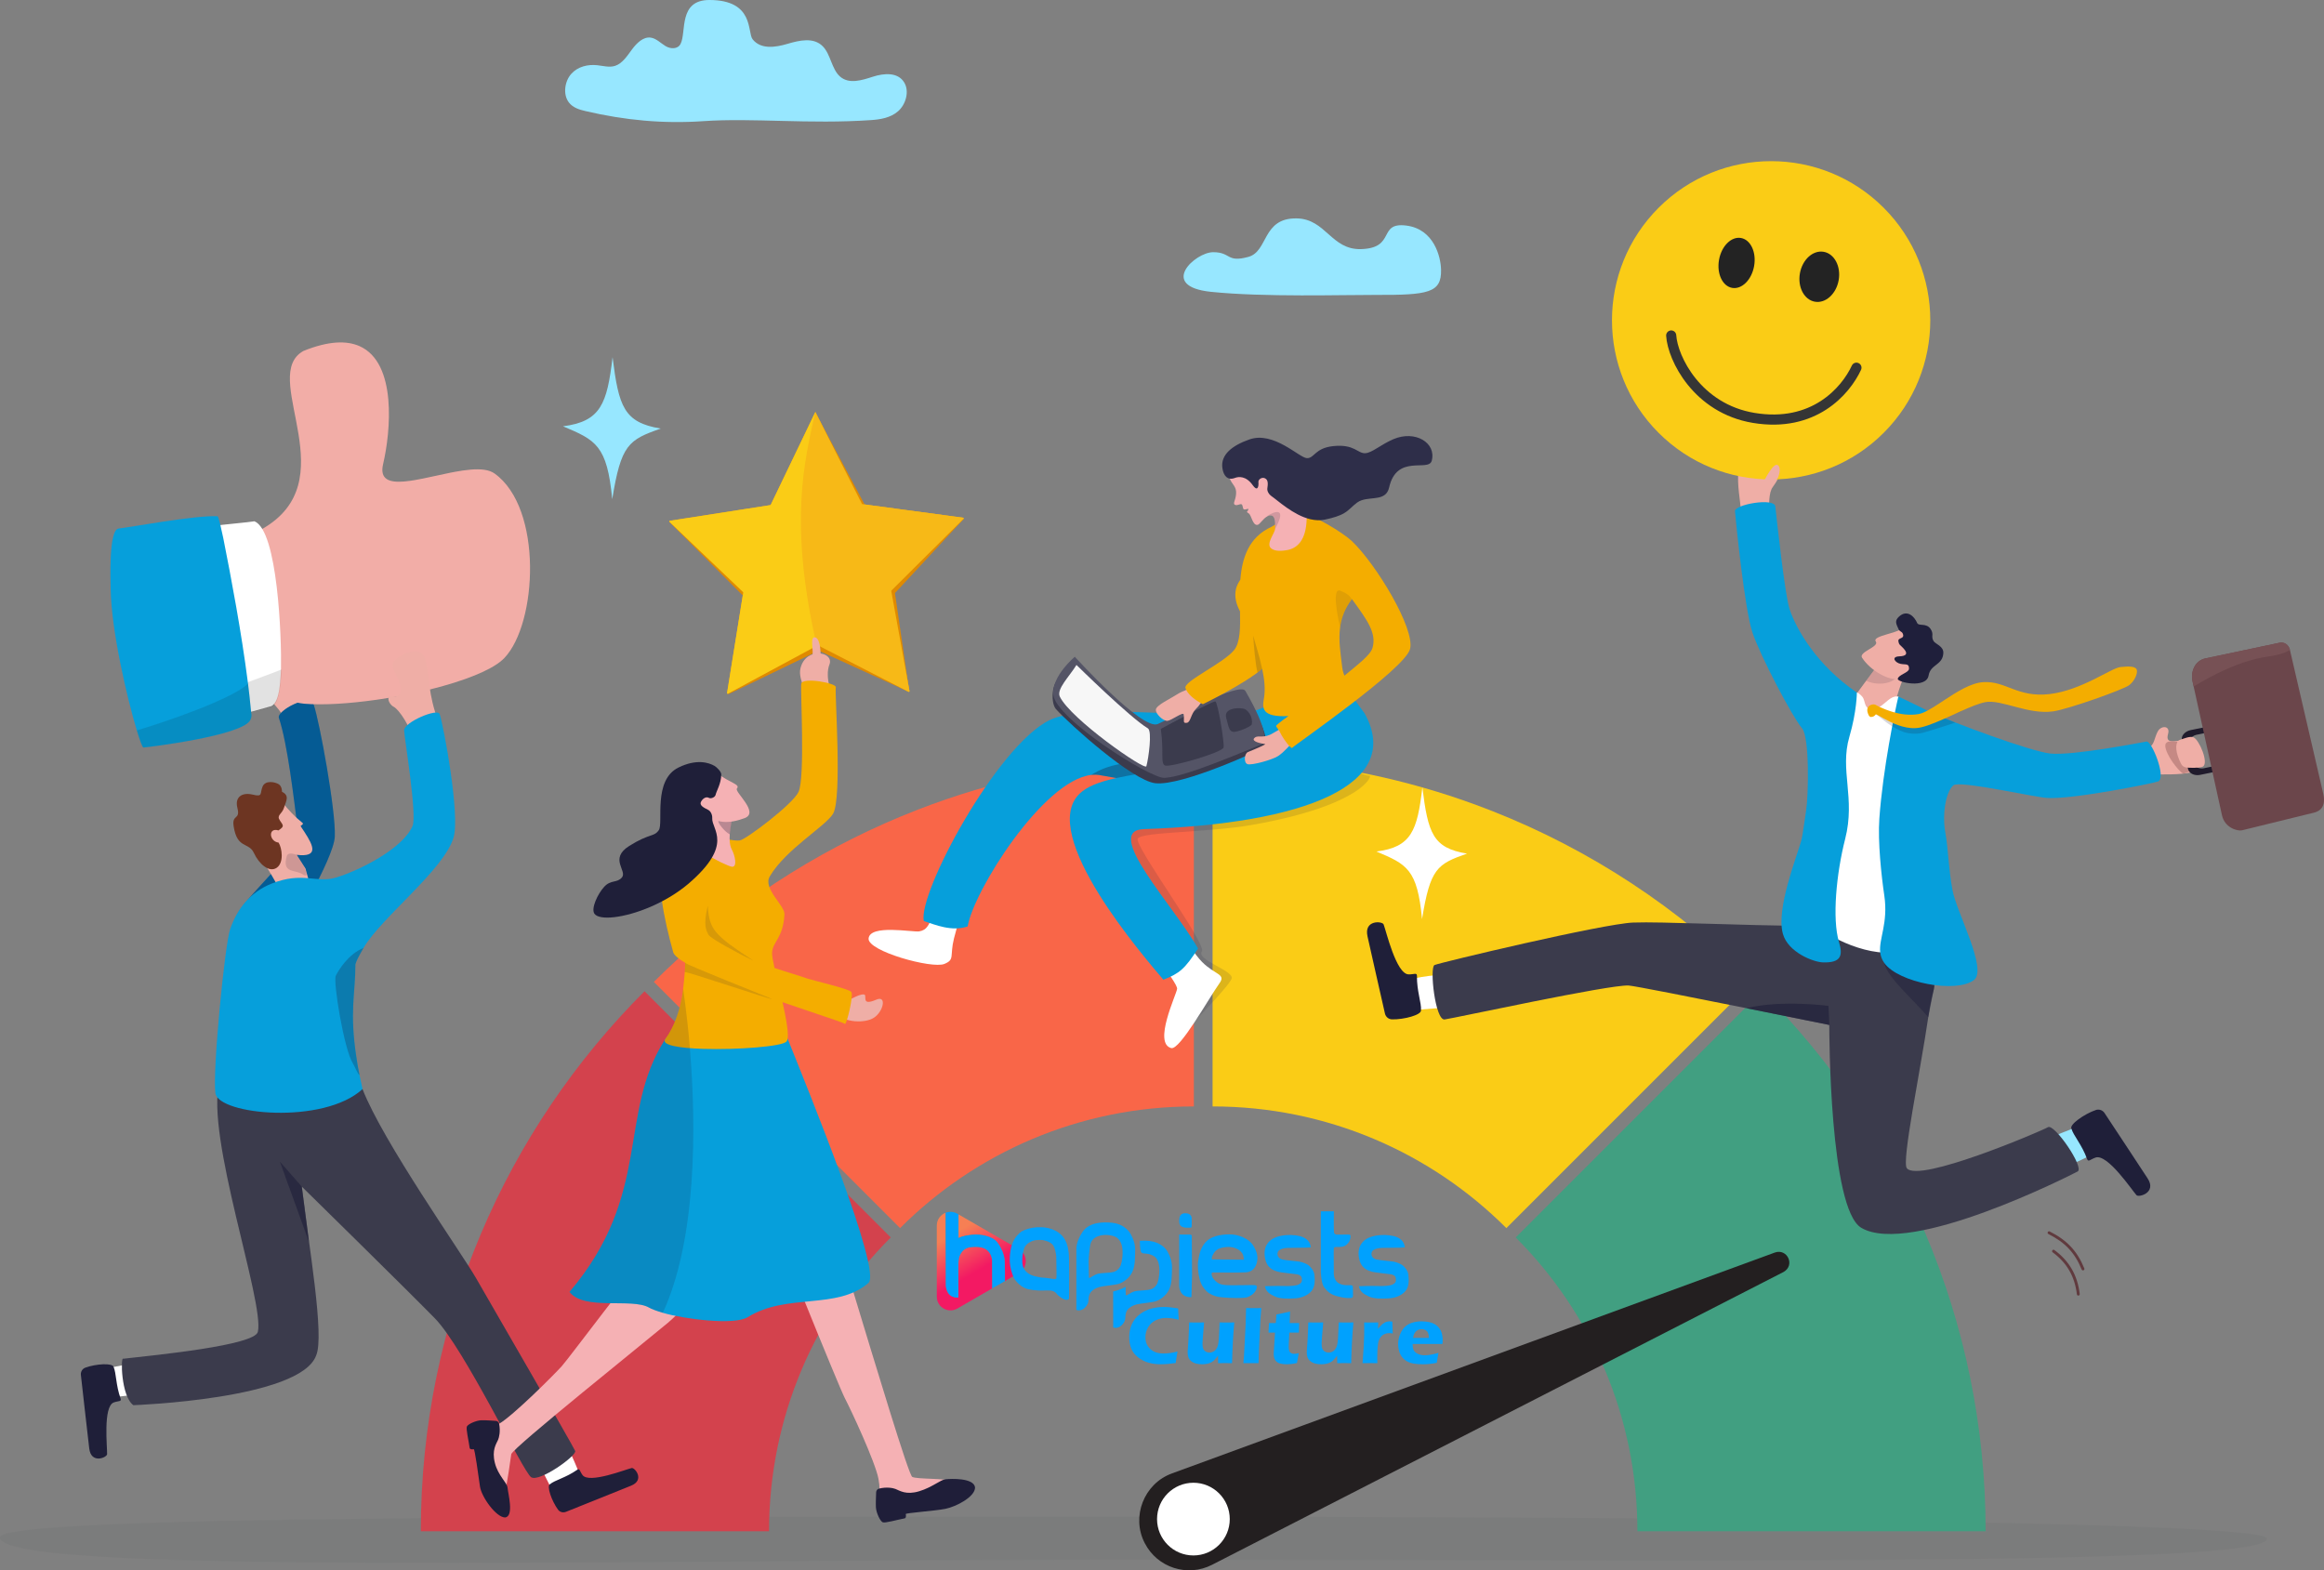 <?xml version="1.0" encoding="UTF-8"?>
<svg id="Layer_1" xmlns="http://www.w3.org/2000/svg" width="2100.126" height="1419.126" version="1.1" xmlns:xlink="http://www.w3.org/1999/xlink" viewBox="0 0 2100.126 1419.126">
  <rect x="0" y="0" width="2100.126" height="1419.126" fill="#808080" stroke="none"/>
  <!-- Generator: Adobe Illustrator 29.5.1, SVG Export Plug-In . SVG Version: 2.1.0 Build 141)  -->
  <defs>
    <linearGradient id="linear-gradient" x1="881.579" y1="1173.05" x2="841.381" y2="1103.427" gradientUnits="userSpaceOnUse">
      <stop offset=".25" stop-color="#f31963"/>
      <stop offset=".75" stop-color="#f67f54"/>
    </linearGradient>
    <linearGradient id="linear-gradient1" x1="912.47" y1="1155.215" x2="872.27" y2="1085.587" xlink:href="#linear-gradient"/>
  </defs>
  <path d="M1017.683,1409.522c495.9,0,1030.9,6.362,1030.9-18.913,0-16.807-601.358-19.913-1017.683-19.913-482.408,0-1030.9-1.553-1030.9,18.655,0,34.299,551.796,20.171,1017.683,20.171Z" fill="#6d6e71" opacity=".21"/>
  <path d="M1592.217,895.819l-222.51,222.51c67.95,67.95,109.974,161.817,109.974,265.492h314.678c0-190.577-77.243-363.113-202.142-488.002Z" fill="#419f81"/>
  <path d="M1348.511,732.978c-8.936-3.52-17.957-6.862-27.071-10.006-61.314-21.204-126.532-34.008-194.304-37.049-5.623-.244-11.264-.432-16.924-.544-4.806-.103-9.621-.15-14.446-.15v314.678c103.685,0,197.551,42.024,265.492,109.974l222.511-222.51c-66.42-66.429-146.328-119.379-235.257-154.392Z" fill="#facc16"/>
  <path d="M1059.083,685.51h-.009c-42.324,1.192-83.682,6.186-123.763,14.671-36.542,7.725-72.024,18.351-106.182,31.624-9.94,3.858-19.768,7.941-29.474,12.24-78.341,34.693-149.013,83.551-208.787,143.325l222.501,222.501c67.95-67.941,161.817-109.965,265.502-109.965v-314.678c-6.618,0-13.216.094-19.787.282Z" fill="#f96648"/>
  <path d="M582.42,895.819c-124.899,124.889-202.142,297.425-202.142,488.002h314.678c0-103.685,42.024-197.551,109.965-265.501l-222.501-222.501Z" fill="#d3424d"/>
  <path d="M1059.13,1331.54l544.873-199.641c11.199-3.792,18.415,11.62,7.71,17.625,0,0-516.447,264.624-516.447,264.624-22.201,11.375-49.42,2.6-60.795-19.601-12.442-23.86-.635-53.912,24.659-63.007h0Z" fill="#231f20"/>
  <circle cx="1078.444" cy="1372.845" r="32.853" fill="#fff"/>
  <path d="M635.642,109.489c-36.279,2.496-70.954-.774-106.553-9.1-5.461-1.277-11.252-2.984-14.952-7.721-5.605-7.174-3.92-19.254,2.126-25.95,6.045-6.696,15.156-8.702,23.56-7.771,5.382.596,10.9,2.241,16.094.536,6.49-2.13,10.788-8.869,15.14-14.739,4.351-5.869,10.243-11.673,16.949-10.754,5.025.688,8.987,4.983,13.459,7.675,4.472,2.692,10.967,2.976,13.532-1.98,5.488-10.605-2.215-39.685,26.049-39.685,40.797,0,34.133,29.269,39.044,35.48,7.445,9.415,20.697,7.341,31.48,4.156,10.783-3.185,23.625-6.209,31.944,2.208,7.215,7.3,7.958,20.685,15.629,27.358,8.166,7.102,19.764,3.313,29.658.123,9.894-3.19,22.65-4.361,28.392,5.331,4.814,8.125,1.224,19.925-5.622,25.88s-15.876,7.409-24.483,8.001c-55.884,3.845-106.621-2.133-151.447.951Z" fill="#97e7ff"/>
  <path d="M1096.314,227.909c-16.343,0-49.929,30.884-1.931,35.833,47.998,4.949,119.886,2.672,148.975,2.776,47.483.169,59.262-1.9,58.884-22.57-.219-11.962-6.422-36.968-31.454-40.105-26.039-3.264-9.037,20.349-40.823,21.284-27.074.796-31.741-27.291-58.195-27.761-31.297-.556-25.554,29.841-43.671,34.791-19.912,5.44-15.447-4.246-31.785-4.246Z" fill="#97e7ff"/>
  <path d="M1325.704,771.436c-30.944-5.069-35.187-18.447-40.359-59.799-4.57,39.102-9.908,53.878-41.5,57.898,27.344,11.554,36.952,15.743,41.218,61.072,7.421-45.743,13.519-49.71,40.641-59.171Z" fill="#fff"/>
  <path d="M597.117,387.307c-33.402-5.471-37.981-19.912-43.563-64.547-4.933,42.207-10.695,58.157-44.795,62.495,29.515,12.472,39.886,16.993,44.491,65.921,8.011-49.375,14.593-53.657,43.868-63.869Z" fill="#97e7ff"/>
  <path d="M992.212,739.946l89.163,181.129s31.463-32.515,31.767-37.227c.454-7.144-32.406-16.529-27.011-23.977,4.696-6.482-61.401-95.692-58.05-101.959,3.357-6.274,63.341-5.324,104.138-12.565,98.145-17.418,108.531-44.516,105.25-44.391-7.279.276-8.564-6.658-37.244-6.115l-208.014,45.105Z" fill="#1f1f39" opacity=".14"/>
  <path d="M1014.772,824.972c16.311,22.672,49.708,63.106,48.938,68.679-.77,5.573-21.85,49.161-5.307,53.523,7.78,2.051,33.882-44.98,43.592-58.574,6.058-8.482-3.846-7.42-15.632-19.168-11.787-11.748-40.455-59.934-45.931-70.235-5.476-10.302-41.97,3.103-25.659,25.774Z" fill="#fff"/>
  <path d="M889.476,767.793c-6.108,9.988-23.346,63.997-27.374,80.209-4.03,16.218.984,19.113-8.678,23.116-11.161,4.623-69.458-11.497-68.508-22.941,1.09-13.138,40.195-5.5,45.809-6.482,13.709-2.398,9.532-17.39,36.883-91.161,3.669-9.902,25.01,12.113,21.868,17.26Z" fill="#fff"/>
  <path d="M1033.596,749.286c-37.613,1.243,26.944,68.96,49.062,107.896-12.052,18.524-16.648,22.432-31.353,28.222-16.751-19.958-113.82-131.192-75.757-168.103,3.406-3.301,7.816-5.934,12.998-8.123,5.889-2.484,12.782-4.398,20.347-6.061,23.09-5.089,52.466-7.887,78.758-17.755,18.157-6.811,34.85-16.995,46.989-33.633,0,0,4.663-7.565,13.587-15.221,13.578-11.653,37.015-23.527,68.91-9.297,7.027,3.138,9.18,8.667,16.017,17.475,35.749,64.529-54.37,99.818-199.557,104.6Z" fill="#069fdb"/>
  <path d="M1041.544,708.368c-10.461-1.563-21.35-3.319-32.653-5.25-4.912-.839-9.905-1.711-14.974-2.616-2.516-.449-5.12-.504-7.795-.192-43.635,4.969-106.479,105.152-111.662,136.923-14.349,4.895-29.161-1.415-39.646-4.86-5.355-25.186,65.587-157.608,113.375-181.481,34.191-17.075,152.356.507,175.919-5.518,6.675-1.708,13.955-4.169,24.117-8.864,25.713-11.868,59.385-23.332,84.771,16.119,9.765,64.767-55.184,76.14-191.453,55.739Z" fill="#069fdb"/>
  <path d="M1087.65,685.363c-26.292,9.868-55.668,12.666-78.758,17.755-4.912-.839-9.905-1.711-14.974-2.616-2.516-.449-5.12-.504-7.795-.192,16.068-10.133,32.074-11.795,62.333-12.762,16.04-.513,28.001-4.258,39.194-2.185Z" fill="#1f1f39" opacity=".35"/>
  <path d="M960.998,613.478c-10.104-3.1-12.473,21.01-6.739,27.371,12.355,13.705,68.915,64.599,89.759,66.963,24.523,2.782,97.529-31.255,98.52-32.498,3.951-4.951-.54-18.145-8.452-31.633-6.886-11.739-14.769-17.415-16.268-18.835-1.499-1.42-31.516,21.88-31.516,21.88l-3.439,45.751-121.865-78.999Z" fill="#3b3b4d"/>
  <path d="M1125.37,624.359c21.735,37.412,18.261,46.819,14.176,48.522-46.405,19.346-74.249,29.618-87.448,30.071-13.199.453-98.564-53.773-100.28-75.245-1.354-16.943,19.467-34.158,19.467-34.158,0,0,60.863,66.961,74.922,60.774,14.059-6.188,74.287-38.357,79.163-29.963Z" fill="#545466"/>
  <path d="M972.773,600.937c-6.514,10.578-18.316,21.922-15.024,28.679,9.891,20.304,77.045,67.115,78.199,62.855,1.984-7.322,5.395-31.827,1.345-34.246-16.098-9.616-64.52-57.287-64.52-57.287Z" fill="#f7f7f7"/>
  <path d="M1048.984,658.727c3.01,20.979-.626,31.295,3.912,33.118s52.139-11.845,52.856-16.406c.717-4.561-5.22-40.959-7.528-41.55-2.307-.59-49.24,24.838-49.24,24.838Z" fill="#3b3b4d"/>
  <path d="M1108.066,648.722c2.123,7.555,2.39,12.026,6.241,12.629,3.85.603,16.485-4.806,16.897-6.799.411-1.993.684-9.061-5.792-13.49-2.712-1.854-20.134-2.263-17.345,7.66Z" fill="#3b3b4d"/>
  <path d="M1088.066,632.252c-4.101,3.232-2.31,3.411-7.183,8.22-4.873,4.809-4.857,12.158-8.302,12.733-4.274.714-2.056-2.025-2.957-7.588-.424-2.62-10.976,5.469-14.614,5.822-3.638.353-10.926-6.206-10.487-10.21.439-4.004,13.209-9.805,18.793-13.497,5.584-3.692,14.69-6.352,17.462-7.469,2.772-1.118,7.287,11.989,7.287,11.989Z" fill="#efaea6"/>
  <path d="M1164.614,654.634c-4.454,2.38-8.648,4.522-14.301,7.975-8.357,5.103-13.047,1.555-16.237,3.882-3.39,2.473.757,4.679,9.221,6.001.843.132-7.429,3.888-15.548,7.122-3.29,1.311-4.079,9.793-.34,10.978,3.739,1.186,22.098-3.796,27.531-7.316s11.295-10.585,13.354-12.614c2.059-2.029-3.68-16.028-3.68-16.028Z" fill="#efaea6"/>
  <path d="M1221.713,489.048c-7.802-7.414-35.727-24.693-45.184-24.467-9.469.216-27.516,11.519-27.516,11.519-20.577,9.361-26.578,28.029-28.147,47.734-1.908,2.896-3.307,5.691-3.914,8.245-1.769,7.417.385,14.257,3.614,20.447.275,15.035.219,28.141-5.401,35.038-9.836,12.07-45.89,28.184-43.902,34.256.185.563.416,1.117.688,1.66,2.766,5.557,9.682,9.946,13.099,11.856,1.208.678,1.981,1.043,1.981,1.043,0,0,37.193-17.928,53.554-31.94,1.948,8.966,3.077,18.494,1.567,26.867-1.511,8.363-2.292,17.095,22.137,15.805-7.731,5.419-11.244,8.614-11.168,8.934.233,1.011,2.578,3.627,3.174,4.912,2.119,4.569,6.089,10.294,8.756,13.175,1.271,1.369,2.25,2.097,2.593,1.753,3.578-3.549,101.923-71.272,106.582-89.344,4.706-18.27-30.725-76.803-52.511-97.493ZM1154.229,491.231c.159-.116.252-.178.277-.186-.047.047-.37.289-.912.717.207-.204.418-.378.636-.531ZM1240.345,585.354c-1.807,6.525-12.671,14.678-25.43,25.275-1.356-3.479-1.823-5.599-2.331-10.246-1.092-9.964-3.172-21.431-1.569-33.319,1.139-8.432,4.14-17.079,10.67-25.552.013-.022.032-.04.045-.062,14.245,19.502,22.246,30.784,18.614,43.904Z" fill="#f4ad00"/>
  <path d="M1221.685,541.512c-6.53,8.472-9.531,17.12-10.67,25.552-2.277-9.895-7.646-36.147.158-33.233,5.521,2.06,8.184,4.269,10.512,7.681Z" fill="#1f1f39" opacity=".09"/>
  <path d="M1180.998,468.355c-.063.283-.204.551-.212.841-.538,18.972-8.477,26.461-17.999,28.002-3.003.486-10.935,1.771-14.614-2.133-3.932-4.172,3.927-13.448,4.051-17.018.202-5.835.256-11.975-3.756-12.208-1.167-.068-2.28.267-3.322.843-3.748,2.033-6.657,7.091-8.502,7.575-4.728,1.244-5.598-8.721-8.265-10.311-2.708-1.617-.99-1.847-.585-2.72,1.014-2.179-.558-1.16-2.341-.831-2.696.494-1.939-1.895-2.887-4.022-.947-2.127-4.265,1.036-6.531-.124-2.26-1.168.431-3.668.965-9.692.632-6.97-3.681-8.636-5.689-14.005v-.007c-.187-.489-.35-1.011-.487-1.573l27.336-10.771,15.006,11.53s34.231,10.275,27.831,36.624Z" fill="#f5b1b4"/>
  <path d="M1293.785,416.45c-2.823,10.328-31.602-6.523-38.481,24.109-2.721,12.119-15.323,8.373-24.674,11.482-1.539.508-2.985,1.202-4.284,2.177-4.903,3.682-6.984,6.714-11.536,9.433l-.004.005c-1.057.631-2.252,1.248-3.65,1.853-1.157.501-2.458.992-3.933,1.48-2.677.884-5.939,1.745-10.016,2.6-4.291.903-8.613.67-12.843-.297,0,0-.009,0-.014-.004-.139-.033-.287-.065-.431-.101-15.305-3.698-29.245-16.951-35.247-21.055-2.022-1.39-3.746-4.294-3.422-6.747.435-3.294,1.132-7.474-2.019-9.086-2.931-1.505-6.22,1.009-6.044,3.234.437,5.575-1.363,8.318-5.109,2.98-6.153-8.759-13.045-7.766-15.959-6.649-1.891.722-3.473.895-4.804.689l-.005-.004c-5.132-.815-6.404-7.362-6.721-9.855-1.517-11.853,8.929-20.115,24.463-25.57,21.986-7.717,45.007,16.582,51.876,16.896,6.869.323,7.118-9.041,23.728-10.845,19.402-2.098,22.096,6.811,29.148,6.388,6.166-.372,13.776-7.677,25.314-12.647,19.704-8.479,39.108,3.27,34.668,19.537Z" fill="#2e2e49"/>
  <path d="M1152.291,477.926c-.02.04-.048.081-.068.121.202-5.835.256-11.975-3.756-12.208-1.167-.068-2.28.267-3.322.843.036-.242.052-.374.052-.374,5.245-3.592,18.831-9.516,7.095,11.617Z" fill="#1f1f39" opacity=".17"/>
  <path d="M1140.583,604.439c-.849.726-3.241,2.604-4.198,3.352-1.78-5.834-3.768-28.241-3.87-33.362,2.16,8.478,5.281,17.191,8.068,30.01Z" fill="#1f1f39" opacity=".18"/>
  <path d="M261.653,659.989c-3.508-13.37-15.291-26.228-20.272-28.819-4.981-2.591-7.39-10.783-.805-9.544,5.913,1.112,10.474,3.054,6.174-8.195-2.849-7.454-5.195-5.62-4.85-10.382.411-5.667,25.429-20.059,29.592-3.832,4.163,16.228.317,19.055,10.568,46.315,6.124,16.285-20.407,14.457-20.407,14.457Z" fill="#efaea6"/>
  <path d="M212.007,831.896c7.141-22.372,60.012-60.012,56.853-84.227s-8.841-74.954-16.845-98.967c-2.106-6.317,27.908-22.614,31.585-11.581,5.264,15.793,20.004,95.809,18.951,118.971-.907,19.956-42.114,89.492-50.536,98.967-8.423,9.476-47.228-.543-40.008-23.163Z" fill="#0069a8"/>
  <path d="M212.007,831.896c7.141-22.372,60.012-60.012,56.853-84.227s-8.841-74.954-16.845-98.967c-2.106-6.317,27.908-22.614,31.585-11.581,5.264,15.793,20.004,95.809,18.951,118.971-.907,19.956-42.114,89.492-50.536,98.967-8.423,9.476-47.228-.543-40.008-23.163Z" fill="#1f1f39" opacity=".18"/>
  <path d="M455.786,594.646c-2.331,2.444-5.489,4.854-9.334,7.203-1.105.677-2.27,1.353-3.484,2.015-8.34,4.559-19.2,8.876-31.52,12.782-1.207.383-2.428.765-3.665,1.141-8.886,2.697-18.454,5.187-28.327,7.412-1.163.259-2.34.52-3.513.777-10.505,2.277-21.307,4.259-31.956,5.858-1.252.189-2.5.373-3.749.553-24.674,3.525-48.268,4.999-65.236,3.586-4.986-.418-9.683-2.011-14.529-2.328-3.27-.287-6.693-.482-10.226-.585-.21-.007-.414-.012-.623-.015-7.599-.207-15.679-.013-23.689.476-15.408.939-30.574,2.986-41.643,5.421-.076.016-.16.033-.241.045h-.004c-2.821.477-5.912-.841-9.094-3.571-24.822-21.287-55.142-128.375-6.937-138.469,15.878-3.368,11.285-2.891,34.483-6.995l1.33-.238c7.765-1.364,19.923-4.616,26.377-8.18,2.392-1.142,4.647-2.321,6.787-3.54,75.039-42.78.953-132.779,33.987-158.7.982-.777,2.066-1.491,3.249-2.147,22.642-9.148,39.017-9.51,50.693-4.325,33.996,15.102,28.163,77.254,21.284,106.572-3.244,13.816,5.39,16.862,18.952,15.744,1.752-.144,3.582-.356,5.484-.624,1.232-.171,2.488-.366,3.776-.581,10.074-1.697,21.642-4.583,32.737-6.782,1.258-.251,2.508-.491,3.747-.719,9.993-1.843,19.409-2.941,26.758-1.882,3.634.526,6.762,1.578,9.207,3.331,43.891,31.302,38.749,135.454,8.92,166.765Z" fill="#f2ada7"/>
  <path d="M253.916,604.733c-.1,1.842-.201,3.912-.328,6.09-.421,7.193-1.186,15.619-3.586,21.362-.007.025-.015.045-.027.072-1.116,2.648-2.579,4.713-4.524,5.821-2.128.648-7.944,2.284-16.613,4.661l-.029.006c-7.478,2.046-17.077,4.648-28.245,7.646-39.451,10.604-56.924,16.195-68.129,19.543-.582-1.272-1.149-2.59-1.699-3.94-1.197-2.885-2.337-5.932-3.442-9.13-15.569-45.191-22.262-119.632-19.833-169.952,35.695-4.664,46.893-5.265,77.005-10.33,5.761-.966,11.323-1.7,16.629-2.309,10.798-1.245,20.557-1.974,28.841-3.176,21.065,8.351,24.619,105.322,23.979,133.637Z" fill="#fff"/>
  <path d="M254.377,605.038c-.084,2.097-.192,4.132-.328,6.09-.327,4.885-.823,9.289-1.484,13.06-.571,3.268-1.267,6.07-2.102,8.302-.007.025-.015.045-.027.072-1.214,3.231-2.712,5.267-4.524,5.821-2.128.648-7.944,2.284-16.613,4.661l-.029.006c-7.477,2.046-17.077,4.648-28.245,7.646-39.451,10.604-56.924,16.195-68.129,19.543-.582-1.272-1.149-2.589-1.699-3.94-1.197-2.885-2.337-5.932-3.442-9.13,45.538-11.499,19.51-13.418,73.95-32.669,9.236-3.271,17.468-6.237,24.525-8.82,15.999-5.855,26-9.731,28.147-10.641Z" fill="#0a0a0a" opacity=".12"/>
  <path d="M201.711,485.995c7.407,37.163,16.586,86.211,22.144,129.767.077.584.147,1.169.223,1.747.445,3.577.87,7.117,1.267,10.608.063.575.13,1.142.191,1.711.505,4.524.958,8.969,1.359,13.304.038.364.07.729.101,1.088.528,2.248.24,4.398-.77,6.449-7.012,14.315-93.255,24.692-96.572,24.886-.841.051-3.096-5.832-6.017-15.469-8.637-28.523-23.07-89.959-23.638-127.977-.115-7.977-1.917-53.632,7.276-54.492,9.193-.86,68.898-12.154,89.308-11.072.405.019,1.182,2.427,2.245,6.658.112.463.234.947.356,1.456.739,3.05,1.594,6.88,2.529,11.335Z" fill="#069fdb"/>
  <path d="M224.078,617.509c.445,3.577.87,7.117,1.267,10.608.063.575.13,1.142.191,1.711.505,4.524.958,8.969,1.359,13.304.038.364.07.729.101,1.088.528,2.248.24,4.398-.77,6.449-7.012,14.315-93.255,24.692-96.572,24.886-.841.051-3.096-5.832-6.017-15.469,52.741-15.957,94.708-34.39,100.441-42.578Z" fill="#0a0a0a" opacity=".12"/>
  <path d="M374.391,670.234c-3.508-13.37-13.586-28.864-18.567-31.456-4.981-2.591-7.391-10.783-.805-9.544,5.913,1.112,9.553-2.858,5.253-14.107-2.849-7.454-5.741-10.383-5.396-15.145.411-5.667,25.429-20.059,29.592-3.832,4.163,16.228,1.784,29.73,12.035,56.99,6.124,16.285-22.112,17.094-22.112,17.094Z" fill="#efaea6"/>
  <path d="M523.093,1330.966c-3.672-10.736-16.301-36.433-16.301-36.433l-28.233,11.612,19.325,38.42,24.032,4.103,1.176-17.702Z" fill="#fff"/>
  <path d="M521.555,1328.306c2.385-1.686,2.287,1.228,4.848,4.741,5.862,8.042,39.102-5.139,44.426-6.358,2.748-.629,12.245,10.837-.613,15.985-11.119,4.452-46.683,18.841-58.88,23.636-2.55,1.003-5.457.209-7.052-1.964-5.693-7.755-10.535-21.408-7.262-23.066,4.47-3.686,14.595-5.947,24.533-12.974Z" fill="#1f1f39"/>
  <path d="M104.223,1262.36c10.659-.53,37.134-5.251,37.134-5.251l-3.471-28.376-39.694,7.457-9.736,20.544,15.767,5.626Z" fill="#fff"/>
  <path d="M108.988,1263.915c1.049,2.9-1.897,1.956-6.201,3.525-9.854,3.592-5.759,41.016-6.014,46.752-.132,2.961-14.501,9.232-16.136-5.259-1.413-12.531-6.087-52.656-7.546-66.376-.305-2.869,1.323-5.577,3.988-6.558,9.514-3.504,24.806-4.436,25.576-.647,2.503,5.588,1.961,16.479,6.334,28.563Z" fill="#1f1f39"/>
  <path d="M327.598,984.22c18.241,47.254,89.969,148.774,102.413,170.558,12.444,21.784,88.125,152.282,89.754,156.474,1.629,4.193-32.418,28.671-39.828,23.718-7.409-4.953-60.389-116.448-87.077-143.682s-120.14-118.927-120.14-118.927c6.386,54,20.653,134.795,12.991,152.561-14.201,39.653-165.192,44.976-165.192,44.976-11.286-8.137-11.6-44.603-9.15-41.969,29.44-3.305,118.737-12.053,121.635-24.274,6.262-26.406-47.62-177.629-34.673-225.619,3.612-13.388,103.914-7.783,103.914-7.783l25.351,13.966Z" fill="#3b3b4c"/>
  <path d="M272.72,1072.359s4.386,31.814,6.39,49.78l-26.223-72.391,19.833,22.611Z" fill="#1f1f39" opacity=".62"/>
  <path d="M255.023,724.946c12.518,15.387,17.603,17.394,18.858,19.366-2.089,3.614-4.107-.729,1.387,7.778,7.982,12.361,12.966,22.729-7.101,20.467,5.815,9.143,7.867,12.369,7.867,12.369l5.603,20.135-25.349,9.621c-2.812-18.63-39.989-61.586-35.939-76.306s31.017-17.927,34.675-13.43Z" fill="#efaea6"/>
  <path d="M251.742,761.482c-8.607-1.037-9.679-13.961-.108-11.018,5.353-3.69,4.677-4.07,1.308-8.976s1.765-5.426,3.655-11.436,5.397-11.04-1.778-14.512c0,0,.212-4.893-3.01-6.863-3.222-1.97-12.045-3.92-14.578,2.251-2.533,6.171.567,9.483-8.839,7.191-9.406-2.292-16.397,1.945-13.882,11.942,2.907,11.553-5.176,5.266-3.355,16.801,3.266,20.688,13.558,13.816,18.253,23.93,4.694,10.115,13.848,18.043,20.611,13.447,6.764-4.596,4.848-17.842,1.722-22.757Z" fill="#6d3522"/>
  <path d="M268.166,772.556c-6.721-2.43-8.515-.614-9.01,1.143-4.452,15.8,6.985,11.795,14.35,16.414,7.366,4.619.763-7.733.763-7.733l-6.103-9.825Z" fill="#1f1f39" opacity=".16"/>
  <path d="M328.456,856.745c-4.055,6.987-6.749,12.196-7.283,14.734.069,26.088-5.651,42.604,1.085,85.262.008.047.017.095.026.142.706,4.494,1.557,9.282,2.572,14.395.008.057.026.114.035.17.798,4.042,1.696,8.294,2.704,12.774-35.091,32.435-130.235,23.31-132.953,3.696-2.718-19.624,8.477-134.13,13.304-148.142,6.278-18.252,18.042-33.512,37.565-41.28,27.835-11.068,40.251-.126,57.805-5.342,21.082-6.269,60.872-26.235,69.513-46.802,4.155-9.888-7.282-78.713-7.651-86.189-.369-7.477,30.31-20.42,32.129-14.883,3.785,11.519,18.463,91.021,12.634,111.338-8.397,29.27-65.625,72.738-81.486,100.118v.01Z" fill="#069fdb"/>
  <path d="M328.485,856.67c-.019.009-.029.028-.029.066v.01c-4.055,6.987-6.749,12.196-7.284,14.734.069,26.088-5.651,42.604,1.085,85.262.008.047.017.095.026.142.573,4.51,1.415,9.289,2.572,14.395.008.057.026.114.035.17-1.368-.005-4.182-7.497-6.119-10.644-7.976-12.884-17.841-73.767-15.356-78.923,2.436-5.043,11.407-19.71,25.069-25.211Z" fill="#1f1f39" opacity=".28"/>
  <path d="M1768.176,694.716c4.991-16.46-22.703-31.045-22.703-31.045,0,0-8.313,12.302-9.109,14.226-.796,1.923,23.513,23.202,20.004,31.861-3.51,8.659,11.809-15.041,11.809-15.041Z" fill="#e84e19"/>
  <path d="M1597.979,462.392c1.167-6.111.009-17,4.082-22.343,3.074-4.033,8.488-12.98,5.474-15.32-3.22-2.5-11.717,8.773-10.757,4.55,1.496-6.579,10.033-22.122,1.445-23.132-25.063-2.945-26.26,10.843-27.191,18.881-1.553,13.405,1.866,27.96,2.174,37.181.09,2.674-2.113,18.71,2.004,24.201,4.913,6.552,16.526,2.436,20.202,2.383,3.865-.055,1.4-20.29,2.567-26.401Z" fill="#efaea6"/>
  <path d="M1941.274,675.63c5.915-1.929,5.406-9.41,8.932-15.13,3.001-4.867,11.15-4.889,9.021,2.724-4.636,16.575,24.139-6.006,25.325,17.514.606,12.014,5.043,14.971-2.813,16.909-13.102,3.233-27.972,1.677-37.158,2.534-2.664.249-18.294,4.457-24.26,1.066-7.12-4.047-4.502-16.086-4.914-19.74-.433-3.842,19.952-3.949,25.866-5.878Z" fill="#efaea6"/>
  <path d="M1982.232,695.625c2.966-1.454,3.259-21.678,1.538-23.128-1.722-1.449-11.56-2.679-15.073-2.194s-14.588-3.32-11.442,6.862c3.146,10.182,14.45,22.539,16.117,22.031,1.667-.509,8.86-3.572,8.86-3.572Z" fill="#af7572" opacity=".65"/>
  <path d="M1701.693,660.92l-26.01-10.618s-24.956-8.398-17.557-10.706c9.88-3.086,9.809-3.995,14.988-7.655,2.835-2.005,9.995-12.347,13.106-16.507.049-.068.103-.137.153-.205,5.452-7.292,10.922-14.763,10.922-14.763l.855-2.04,3.616-2.303.862-.551,18.314-11.677s4.97,18.006-.77,28.907c-5.234,9.933-10.706,38.517-18.478,48.117Z" fill="#efaea6"/>
  <path d="M1686.373,615.229c5.452-7.292,10.922-14.763,10.922-14.763l.855-2.04,3.616-2.303.862-.551,3.185.635s8.23,9.669,8.51,13.637c.393,5.638-14.237,11.561-27.95,5.385Z" fill="#1f1f3b" opacity=".14"/>
  <path d="M1279.772,883.855c11.19-2.444,39.96-5.002,39.96-5.002l4.561,30.234-43.244,3.446-15.986-18.453,14.709-10.224Z" fill="#fff"/>
  <path d="M1280.458,881.993c.042-3.294-2.616-1.323-7.541-1.424-11.273-.231-20.318-39.481-22.601-45.192-1.178-2.948-17.982-4.331-14.529,10.885,2.986,13.157,12.396,55.336,15.755,69.712.702,3.006,3.311,5.182,6.363,5.255,10.897.26,26.753-4.074,26.198-8.171.57-6.514-3.823-17.337-3.646-31.064Z" fill="#1f1f39"/>
  <path d="M1888.253,1044.48c-10.105,5.598-37.177,16.471-37.177,16.471l-13.27-27.231,40.81-15.966,20.866,12.741-11.228,13.985Z" fill="#97e7ff"/>
  <path d="M1886.038,1047.438c1.095,3.069,2.936.31,7.641-1.323,10.77-3.737,32.871,29.486,37.004,33.981,2.133,2.32,18.544-2.288,10.027-15.185-7.365-11.153-30.822-46.963-38.961-59.115-1.702-2.541-4.925-3.644-7.845-2.642-10.423,3.578-23.965,13.154-22.027,16.759,1.704,6.239,9.599,14.735,14.161,27.525Z" fill="#1f1f39"/>
  <path d="M1305.471,921.307c8.118-1.031,149.226-31.72,166.334-30.673,5.05.315,58.735,10.927,106.375,20.492,39.522,7.925,74.878,15.13,74.878,15.13,0,0-.002.06.003.177-.008,6.04.225,166.138,28.873,183.123,44.25,26.251,189.175-47.455,195.558-50.869,6.389-3.411-21.009-43.463-26.793-40.038-5.788,3.453-117.028,50.897-127.573,37.05-4.788-6.288,12.067-86.61,19.386-136.427,2.234-15.204,5.004-25.091,5.004-25.091.179-1.261.344-2.376.498-3.319.325-2.055.56-3.339.687-3.683,2.354-6.51-81.273-50.111-81.273-50.111l-35.848-.404c-55.161-.107-130.538-3.945-155.809-2.934-27.364,1.089-174.793,36.262-179.447,38.378-4.622,2.113.591,50.292,9.147,49.199Z" fill="#3b3b4c"/>
  <path d="M1702.816,871.074c4.093,13.629,25.817,31.904,39.695,48.199,2.966-15.082,5.003-25.093,5.003-25.093.182-1.261.347-2.372.499-3.321-4.177-2.336-7.981-1.913-17.389-6.713-.303-.157-.582-.357-.825-.589l-11.707-11.297c-2.523-2.437-16.283-4.538-15.277-1.187Z" fill="#1f1f39" opacity=".44"/>
  <path d="M1877.505,1170.731c-.37-.191-.642-.557-.694-1.003-1.875-16.116-9.035-28.536-21.89-37.97-.577-.424-.701-1.235-.278-1.812.423-.577,1.234-.701,1.812-.278,13.468,9.884,20.968,22.89,22.931,39.761.083.711-.427,1.355-1.138,1.437-.266.031-.522-.021-.744-.135Z" fill="#603a3e"/>
  <path d="M1881.741,1147.935c-.263-.136-.482-.363-.604-.658-3.243-7.884-7.014-13.944-11.868-19.07-4.724-4.989-10.506-9.117-18.203-12.992-.004-.002-.008-.004-.012-.006-.631-.326-.883-1.099-.563-1.734.322-.639,1.101-.897,1.741-.575,15.734,7.921,24.806,17.599,31.303,33.392.272.662-.044,1.419-.706,1.692-.366.151-.762.121-1.088-.047Z" fill="#603a3e"/>
  <path d="M1672.173,882.386s-.027.008-.069.026c-.007-.278-.005-.399.002-.437.028.057.067.411.067.411Z" fill="#1f1f39" opacity=".46"/>
  <path d="M1715.48,629.502c-9.205-1.608-13.933,12.294-24.977,11.333-5.83-.507-5.01-7.841-7.333-10.873-1.43-1.867-4.882-4.914-6.13-3.947-60.538,46.909-26.001,197.314-34.316,205.642-6.8,6.811,36.177,31.223,65.854,29.159,40.699-2.831,44.712-44.702,44.798-52.812s-4.431-146.935-4.431-146.935c0,0-18.308-13.515-33.465-31.568Z" fill="#fff"/>
  <path d="M1699.084,860.667c.353,3.273,1.431,6.402,3.655,9.546,12.722,17.97,65.089,27.667,81.057,15.483,12.546-9.568-15.633-61.021-19.335-81.024-3.824-20.65-3.765-37.086-6.504-52.033-.518-2.827-.853-5.753-1.013-8.688-.832-14.715,2.614-29.719,8.354-34.273.336-.265.876-.466,1.608-.595,11.629-2.194,70.529,11.096,82.69,12.029,22.376,1.718,98.083-13.577,100.808-14.961,7.37-3.747-6.011-36.792-10.633-36.017-3.345.563-66.59,12.968-86.87,10.868-17.317-1.795-87.8-27.686-110.207-38.271-14.482-7.36-27.209-13.228-27.209-13.228-2.926,12.256-14.022,65.726-17.187,110.312-1.485,20.958,1.898,52.053,4.49,69.518,3.664,24.815-5.051,39.094-3.704,51.333Z" fill="#069fdb"/>
  <path d="M1604.292,457.603c1.146,10.248,8.57,79.854,12.901,92.89,6.197,18.651,25.101,51.131,60.801,75.386,0,0-.019,16.985-6.76,39.933-8.905,30.329,5.635,55.355-3.793,92.277-7.985,31.27-11.936,72.181-5.607,93.243,3.702,12.319,1.86,18.877-14.459,18.403-8.815-.256-31.45-9.146-36.183-25.634-6.478-22.567,12.472-69.639,16.48-84.192,1.56-5.666,3.157-19.455,4.477-27.604,2.077-12.819,3.246-65.98-3.641-74.04-8.794-10.291-37.775-65.396-44.906-86.726-6.989-20.908-14.716-97.83-15.762-109.513-.55-6.142,35.552-12.465,36.452-4.422Z" fill="#069fdb"/>
  <path d="M1739.003,597.856s-16.022,12.729-23.106,15.365c-.296.111-.605.198-.935.267-7.611,1.639-24.316-6.887-32.271-19.076-3.428-5.251,15.817-9.841,12.425-14.649-1.977-2.8,3.629-4.629,10.135-6.552,4.417-1.3,9.248-2.644,12.406-4.364.177-.093.35-.194.519-.292l14.728,20.724,6.098,8.578Z" fill="#efaea6"/>
  <path d="M1742.82,610.45c-1.997,12.03-28.319,6.217-27.858,3.038.538-3.708,10.037-5.577,10.156-9.024.177-5.198-2.983-3.583-7.621-4.526-4.958-1.011-9.047-6.481-1.061-6.792,6.583-.255,6.936-2.594,5.234-5.227-.362-.564-.821-1.14-1.33-1.713-3.202-3.591-4.205-3.056-4.813-6.744-.606-3.684,6.48-1.615,3.732-7.337-.525-1.091-2.696-1.644-3.422-3.198-2.404-5.145-3.915-7.823.088-11.557,7.711-7.192,14.226.187,16.507,5.522,1.468,3.437,8.43-.418,12.338,5.749,3.065,4.84-.032,6.228,2.511,10.666,1.541,2.679,9.11,4.664,8.854,10.742-.025.601-.08,1.166-.165,1.699-1.469,9.484-11.53,8.932-13.149,18.702Z" fill="#1f1f3b"/>
  <path d="M1578.18,911.126c39.522,7.925,74.878,15.13,74.878,15.13,0,0-.002.06.003.177.047-.095.069-.147.069-.147l-.802-17.249s-42.624-5.67-74.148,2.089Z" fill="#1f1f39" opacity=".65"/>
  <path d="M1694.455,645.073c.114-.132.526.1,1.192.591,3.071,2.276,11.511,10.143,21.038,14.418,2.556,1.149,5.194,2.036,7.828,2.484,3.777.642,7.658.77,11.454.032l.006-.002c.25-.047.499-.094.751-.156.073-.012.156-.035.235-.049,6.218-1.436,30.001-9.356,30.001-9.356,0,0-10.586-4.033-12.384-5.167,1.98-.896,13.074-3.142,15.029-4.029,1.071-.495,2.135-.973,3.198-1.451-2.134-1.951-4.142-3.765-5.992-5.411-1.019.504-2.055,1-3.101,1.507-1.569.75-3.165,1.502-4.766,2.242-10.403,4.816-20.832,9.088-24.209,9.663-2.681.446-5.35.628-7.987.567-.648-.007-1.296-.035-1.94-.071-1.265-.067-2.514-.189-3.759-.354-2.781-.367-5.49-.942-8.087-1.655-5.159-1.411-9.869-3.347-13.826-5.2-3.032-1.42-4.299-4.537-7.256-3.824-3.931.948,1.589,6.374,2.574,5.223Z" fill="#1f1f39" opacity=".18"/>
  <path d="M1690.688,647.954c2.525-.075,3.429-1.176,4.407-2.324.076-.083.264-.066.552.034,2.138.765,9.86,6.189,19.419,9.611,4.887,1.746,10.257,2.962,15.61,2.754,1.667-.063,3.334-.265,4.976-.634,7.83-1.752,17.983-6.269,28.05-10.867,1.98-.896,3.949-1.803,5.903-2.69,1.071-.495,2.135-.973,3.198-1.451,8.141-3.651,15.716-6.784,21.324-7.847,14.401-2.731,38.638,11.575,61.263,8.332,13.867-1.987,63.521-19.721,68.632-23.629,5.103-3.912,7.688-10.396,6.991-13.681-.697-3.285-6.15-3.672-14.72-2.757-8.567.907-35.117,20.998-64.072,24.441-28.951,3.434-39.582-12.058-59.952-10.785-11.249.701-23.87,8.75-35.171,16.194-1.471.967-2.923,1.927-4.342,2.862-7.428,4.862-14.074,8.967-19.097,9.822-4.006.681-7.992.73-11.858.351-3.646-.353-7.174-1.084-10.515-2.036-4.925-1.382-9.426-3.245-13.225-5.029-3.031-1.42-3.604-2.534-6.564-1.828-3.923.952-4.389,4.281-3.996,6.146.399,1.863,1.453,5.069,3.185,5.011Z" fill="#f4ad00"/>
  <path d="M1973.262,663.442c.002.009-.006.011-.006.011-.072.085-.135.168-.196.26-1.052,1.358-1.59,2.939-1.462,4.534.01.111.021.222.04.33.017.138.044.272.07.408l1.078,5.008q.002.009-.004.02l.002.009.045.206q.002.009.005.018l.083.385,1.189,5.537,3.159,14.778c.213.985.676,1.876,1.319,2.624,1.983,2.345,5.762,3.495,9.712,2.678l5.613-1.153,8.91-1.826c.082-.012.112-.077.1-.159l-1.031-4.831c-.019-.071-.082-.13-.153-.111l-8.936,1.833-.009.002-1.293.266c-2.927.603-5.734-.236-7.22-1.954-.512-.575-.872-1.256-1.035-2.018l-2.671-12.502-1.154-5.404-.002-.009-.32-1.497c-.312-1.432.137-2.886,1.117-4.083.845-1.066,2.11-1.94,3.619-2.462.365-.125.743-.234,1.131-.308l.062-.016,1.123-.231,9.054-1.854.062-.016c.064-.007.11-.086.089-.165l-1.031-4.831c-.019-.071-.082-.13-.153-.111l-.062.016-9.081,1.861-5.389,1.103c-2.695.551-4.939,1.912-6.372,3.654Z" fill="#201b2c"/>
  <path d="M1992.877,595.029l67.314-14.225c4.067-.86,8.15,2.021,9.118,6.433l.022.099,30.144,130.066c3.228,14.713-6.369,16.641-10.363,17.485l-63.164,15.506c-4.001.845-15.666-2.167-18.098-13.97l-25.52-116.011-.962-4.354c-2.102-9.582,2.466-19.12,11.51-21.031Z" fill="#6b464b"/>
  <path d="M1992.877,595.029l67.314-14.225c4.067-.86,8.15,2.021,9.118,6.433h0c.013.059-.008.119-.056.149-3.665,2.334-9.744,4.604-19.787,5.982-24.381,3.347-49.938,16.549-66.986,26.954-.075.046-.171-.003-.192-.096l-.921-4.165c-2.102-9.582,2.466-19.12,11.51-21.031Z" fill="#775155"/>
  <path d="M1990.61,692.808c5.668-3.064-3.077-23.938-8.321-26.454-2.983-1.431-9.366,1.295-12.726,2.429-3.36,1.134-4.408,8.287-.215,18.034,2.058,4.784,2.951,6.216,6.54,6.818,1.738.291,11.995.648,14.722-.826Z" fill="#efaea6"/>
  <path d="M754.162,915.225c9.365,9.41,27.673,9.56,35.469,4.577,8.774-5.607,11.853-20.53,2.365-16.431-14.823,6.404-7.735-4.223-11.197-4.65-5.769-.711-15.81,7.792-18.786,5.997-1.852-1.117-7.852,10.506-7.852,10.506Z" fill="#efaea6"/>
  <path d="M734.733,656.846c-2.993-29.488-13.98-41.803-11.412-52.723,4.729-20.109,30.853-15.182,26.205-3.533-4.648,11.649,3.135,29.664,3.322,32.305,1.178,16.689-18.114,23.951-18.114,23.951Z" fill="#efaea6"/>
  <path d="M651.796,1126.778c-14.204,29.115-28.857,52.396-48.371,68.784-19.514,16.388-140.805,113.487-141.41,118.628-.605,5.141-3.861,26.385-5.026,31.464s-30.171-42.046-24.216-49.497c5.955-7.451,5.235-1.735,18.272-9.45s49.251-43.943,56.421-51.84,69.932-92.921,79.842-100.005c9.91-7.084,64.488-8.084,64.488-8.084Z" fill="#f5b1b4"/>
  <path d="M448.098,1284.097c1.457.109,2.66,1.176,2.947,2.61,1.372,6.851-.06,12.471-.948,14.484-1.695,3.842-5.799,9.247-2.898,20.87,2.901,11.623,11.136,17.822,11.466,22.479.331,4.657,6.151,25.95-2.248,26.834-8.098-.057-21.272-18.434-22.686-28.018-1.414-9.584-4.648-34.294-5.683-33.702-3.221.619-3.593-.905-3.593-.905-1.056-7.545-3.523-17.465-2.522-19.609,1.001-2.144,8.303-5.501,13.204-5.62,3.44-.084,9.598.327,12.962.579Z" fill="#1f1e39"/>
  <path d="M695.818,1095.944c1.257,4.525,10.261,27.605,21.331,55.29,3.327,8.327,6.841,17.075,10.389,25.85,16.315,40.383,33.309,81.53,35.948,86.527,5.131,9.698,27.48,57.458,30.363,72.891,2.885,15.439-2.405,12.841,2.719,21.186,5.123,8.345,67.529-16.265,63.01-19.097-4.512-2.827-30.434-1.586-35.208-3.873-3.242-1.56-32.812-99.923-54.279-170.622-2.879-9.49-5.612-18.481-8.124-26.669-6.308-20.644-11.16-36.21-13.236-41.884-8.999-24.699-18.317-15.262-39.129-10.309,0,0-17.157-1.428-13.784,10.71Z" fill="#f5b1b4"/>
  <path d="M791.755,1348.512c.071-1.532,1.13-2.843,2.591-3.212,6.983-1.76,12.782-.523,14.869.313,3.985,1.596,9.639,5.644,21.468,2.056,11.829-3.587,18.926-10.23,23.689-10.795,4.763-.566,25.613-1.457,26.754,7.306.168,8.491-17.094,17.472-26.876,19.405s-36.382,3.683-35.745,4.741c.725,3.347-.827,3.809-.827,3.809-7.703,1.462-17.798,4.514-20.024,3.566-2.226-.948-5.87-8.444-6.13-13.575-.182-3.602.065-10.075.229-13.613Z" fill="#1f1e39"/>
  <path d="M602.75,1195.757c14.437,6.115,36.45,5.605,47.238,7.499,2.93-11.498,3.507-13.836,4.603-18.448.202-.851.398-1.708.582-2.572l-38.646-11.112-13.487,14.568c-.108,3.27-.205,6.638-.29,10.066Z" fill="#1f1f39" opacity="0"/>
  <path d="M675.192,1175.809c1.251,8.897,2.277,16.122,3.636,25.507,13.286-5.219,31.308-2.391,44.685-.071-.541-9.916-1.058-19.312-1.551-27.874l-2.08-7.728-44.69,10.166Z" fill="#1f1f39" opacity="0"/>
  <path d="M514.67,1167.549c13.275,17.151,56.126,5.193,71.853,14.156,2.512,1.436,6.911,3.069,12.423,4.701,19.362,5.728,64.654,11.445,76.72,3.95,35.638-22.136,80.52-6.183,109.134-30.933,12.426-10.748-54.776-175.122-73.036-220.693v-.007c-.974-2.428-1.935-4.494-2.871-6.159,0,0-46.442-28.885-87.674-8.346-6.887,3.428-13.63,8.239-19.989,14.797-.1.156-.206.318-.299.474-43.088,67.332-11.051,139.253-86.261,228.058Z" fill="#069fdb"/>
  <path d="M763.59,925.307c1.346,1.133,8.06-26.203,5.654-28.964-2.487-2.853-36.028-10.673-39.734-12.02-11.638-4.23-49.737-14.433-66.455-24.905-12.166-7.621-20.935-10.314-56.663-33.019,17.061,18.688,12.731,51.368,10.932,67.251-2.035,17.965-7.752,34.019-16.096,45.365-.1.156-.206.318-.299.474-2.795,5.201,13.471,7.728,34.299,8.396,30.712.977,71.357-2.079,75.486-6.58.521-.569.86-1.443,1.048-2.577,2.288-14.078-14.618-68.438-14.081-77.77.582-10.074,10.034-13.1,11.223-34.649.436-7.906-19.728-23.331-13.303-34.243,14.526-24.67,50.534-45.372,57.236-56.703,8.419-14.234,1.308-110.317,2.464-114.168,1.156-3.851-30.34-9.531-31.211-3.285-.878,6.245,3.575,84.572-2.464,97.741-5.1,11.12-47.45,42.918-52.992,43.854-5.542.936-18.94-3.165-28.128-2.542-9.181.617-33.974,19.058-40.543,27.329-7.313,9.207-.079,46.061,8.417,76.287,4.979,17.711,151.441,61.554,155.211,64.727Z" fill="#f4ad00"/>
  <path d="M661.931,738.842c-3.751,16.132-3.047,24.542-.503,29.146,2.515,4.551,5.236,15.618.113,15.33-2.533-.142-17.364-7.142-22.744-11.213-5.38-4.071-8.498-11.851-8.498-11.851,0,0,12.051-20.375,20.391-37.439,8.339-17.064,11.241,16.027,11.241,16.027Z" fill="#f5b1b4"/>
  <path d="M659.511,754.071c.147-2.139.434-4.519.875-7.172.145-.93,1.353-7.055,1.545-8.057-.872-.876-2.404-2.154-3.307-2.34-1.238-.251-3.803-.003-4.941-1.466-1.891-2.43-5.791,4.427-4.204,8.522.616,1.588,5.025,7.707,10.031,10.513Z" fill="#1f1f39" opacity=".28"/>
  <path d="M680.732,868.138c-35.054-23.148-39.79-27.714-41.132-49.534-4.492,17.903-1.115,22.992.798,26.333,1.914,3.341,27.295,17.033,40.333,23.201Z" fill="#1f1f39" opacity=".14"/>
  <path d="M697.66,902.845c.438-.184-78.449-31.242-78.503-32.745-.144,3.483-.141,6.208-.341,8.357,2.411-.508,77.408,24.992,78.844,24.388Z" fill="#1f1f39" opacity=".14"/>
  <path d="M514.67,1167.549c13.275,17.151,56.126,5.193,71.853,14.156,2.512,1.436,6.911,3.069,12.423,4.701,30.345-65.47,30.498-166.548,24.47-239.149-.67-8.059-1.41-15.771-2.197-23.037-1.234-11.379-2.577-21.677-3.893-30.568-2.038,17.964-7.752,34.019-16.096,45.365-.1.156-.206.318-.299.474-43.088,67.332-11.051,139.253-86.261,228.058Z" fill="#1f1f39" opacity=".16"/>
  <path d="M648.334,698.909c11.424,8.865,20.901,9.785,17.593,13.721-2.502,2.976,20.618,21.609,6.991,26.721-13.541,5.08-27.273,5.82-36.738-6.108-9.465-11.927-15.324-18.685-15.324-18.685l27.479-15.649Z" fill="#f5b1b4"/>
  <path d="M651.781,699.868c-.093,8.429-4.298,14.785-5.147,18.523-.481,2.118-4.22,3.726-6.084,2.631-2.083-1.224-5.129.086-6.945,3.306-2.181,3.868,3.348,5.924,6.505,7.664,2.352,1.297,3.694,4.707,3.512,7.405-.695,10.289,20.018,23.599-21.427,59.192-10.462,8.876-22.595,15.89-34.385,20.958-23.78,10.222-46.165,12.526-50.634,6.223-3.257-4.594,2.807-17.844,8.863-24.401s11.41-3.1,15.947-8.357c5.193-6.016-11.893-16.884,6.688-28.537,18.581-11.653,22.235-7.906,26.657-14.232,4.423-6.327-5.622-45.211,17.873-56.661,16.274-7.931,27.167-4.425,32.325-1.521,2.168,1.22,6.28,5.302,6.253,7.807Z" fill="#1f1f39"/>
  <path d="M870.678,468.852l-16.262,16.184-4.237,4.217-44.63,44.418c-.131.132-.191.32-.157.503l16.476,90.4c.085.46-.399.818-.815.604l-81.774-41.911c-.165-.086-.362-.084-.527.005l-.587.317-80.295,43.287c-.413.223-.903-.125-.829-.587l14.59-90.724c.029-.184-.034-.37-.168-.5l-66.462-63.449c-.34-.323-.161-.896.303-.969l90.788-14.16c.183-.028.343-.147.423-.314l40.238-83.718.067-.135,41.463,81.853s.002.002.002.003l.578,1.14c.086.165.246.28.429.305l.119.016,4.52.608,28.763,3.875,3.703.499,53.958,7.268c.465.063.656.632.324.963Z" fill="#ffae00"/>
  <path d="M870.641,469.253l-61.7,66.515c-.131.132-.19.32-.157.503l12.856,88.127c.085.46-.399.818-.815.604l-80.812-36.901c-.165-.086-.362-.083-.527.006l-.587.317-80.306,38.773c-.413.223-.903-.125-.829-.587l17.162-86.209c.03-.184-.99.419-1.124.29l-68.599-68.673c-.34-.323-.161-.896.303-.969l93.881-9.725c.183-.028.343-.147.423-.313l37.392-87.301.067-.135,44.966,84.044s.287,1.064.603.955c.038-.013.072.026.054.062l-.736,1.518c.086.165.246.28.429.305l.119.016,4.52.608,28.763,3.875,3.703.499,50.626,2.835c.465.063.656.632.324.962Z" fill="#e08a00"/>
  <path d="M870.678,468.852l-16.262,16.184-4.237,4.217-44.63,44.418c-.131.132-.191.32-.157.503l16.476,90.4c.085.46-.399.818-.815.604l-81.774-41.911c-.165-.086-.362-.084-.527.005l-.587.317-80.295,43.287c-.413.223-.903-.125-.829-.587l14.59-90.724c.029-.184-.034-.37-.168-.5l-66.462-63.449c-.34-.323-.161-.896.303-.969l90.788-14.16c.183-.028.343-.147.423-.314l40.238-83.718.067-.135,41.463,81.853s.002.002.002.003l.578,1.14c.086.165.246.28.429.305l.119.016,4.52.608,28.763,3.875,3.703.499,53.958,7.268c.465.063.656.632.324.963Z" fill="#facc16"/>
  <path d="M870.678,468.852l-16.262,16.184-4.237,4.217-44.63,44.418c-.131.132-.191.32-.157.503l16.476,90.4c.085.46-.399.818-.815.604l-81.774-41.911c-.165-.086-.362-.084-.527.005-.083.044-.174.066-.261.067-.236.002-.487-.134-.544-.382-25.099-110.478-11.235-165.356-1.194-210.501l.067-.135,41.463,81.853s.002.002.002.003l.578,1.14c.086.165.246.28.429.305l.119.016,4.52.608,28.763,3.875,3.703.499,53.958,7.268c.465.063.656.632.324.963Z" fill="#e84e1b" opacity=".15"/>
  <path d="M734.281,591.437c.732-4.39-2.561-16.83,2.561-15.366,5.122,1.463,4.756,17.196,4.756,17.196l-7.317-1.829Z" fill="#efaea6"/>
  <circle cx="1600.519" cy="289.463" r="143.823" transform="translate(264.1 1216.519) rotate(-45)" fill="#facc16"/>
  <ellipse cx="1644.033" cy="250.111" rx="22.898" ry="17.786" transform="translate(1110.29 1825.077) rotate(-79.929)" fill="#232323"/>
  <ellipse cx="1569.278" cy="237.618" rx="22.898" ry="16.096" transform="translate(1060.909 1741.166) rotate(-79.929)" fill="#232323"/>
  <path d="M1510.213,303.194c1.283,20.639,23.505,65.991,74.6,74.481,54.07,8.985,82.959-24.203,92.793-45.37" fill="none" stroke="#353535" stroke-linecap="round" stroke-linejoin="round" stroke-width="9.156"/>
  <path d="M1594.766,433.493s7.99-15.98,11.825-13.103,0,11.505,0,11.505l-5.753,5.433-6.072-3.835Z" fill="#efaea6"/>
  <g>
    <g>
      <path d="M892.203,1129.923c-4.712-4.136-12.804-3.002-14.534-2.883s-5.965.775-8.748,4.752c-2.784,3.977-2.625,7.178-2.823,9.007-.199,1.829,0,31.693,0,31.693,0,0-10.12,1.819-11.373-10.528l-.134-65.971c-4.544,1.715-8.037,6.042-8.037,11.583v64.272c0,9.522,10.308,15.473,18.554,10.712l31.539-18.209-.089-24.188s.358-6.104-4.354-10.24Z" fill="url(#linear-gradient)"/>
      <path d="M920.768,1129l-54.616-31.533v21.463s2.092-1.872,11.895-3.005c9.802-1.133,18.59,2.287,21.752,5.249,3.161,2.963,7.675,11.174,8.092,18.153.297,4.971.282,13.761.249,18.388l12.629-7.291c8.246-4.761,8.246-16.663,0-21.424Z" fill="url(#linear-gradient1)"/>
      <path d="M907.891,1139.328c-.418-6.979-4.931-15.19-8.092-18.153-3.161-2.962-11.95-6.382-21.752-5.249-9.802,1.133-11.895,3.005-11.895,3.005v-21.463l-1.045-.603c-3.447-1.99-7.253-2.103-10.517-.871l.134,65.971c1.253,12.347,11.373,10.528,11.373,10.528,0,0-.199-29.864,0-31.693.199-1.829.04-5.03,2.823-9.007,2.784-3.977,7.019-4.633,8.748-4.752s9.822-1.253,14.534,2.883,4.354,10.24,4.354,10.24l.089,24.188,11.493-6.635c.033-4.627.049-13.417-.249-18.388Z" fill="#00a1fe"/>
      <path d="M965.749,1132.05c-.596-3.241-.974-13.988-11.666-19.684-10.692-5.696-24.438-3.144-30.658.389,0,0-3.941,2.358-6.86,7.399s-4.087,11.812-4.121,18.133c-.034,6.321,2.111,13.249,3.739,16.46,1.628,3.211,6.77,9.083,13.249,10.397,6.478,1.314,11.149,1.235,16.191,1.055s7.523.73,9.297,3.065c1.774,2.335,5.996,4.985,7.781,5.322,1.785.337,3.234-.056,3.38-1.493.146-1.437.265-37.803-.331-41.044ZM954.68,1154.672c-.224,1.491-1.327,1.282-2.61,1.178-1.282-.104-5.607-.984-7.292-1.044-1.685-.06-4.474-.164-9.484-1.402s-8.947-4.041-10.513-7.978-1.238-11.408.686-17.164c1.924-5.756,9.499-7.367,9.499-7.367,0,0,4.414-.582,6.815-.268s7.024,1.446,9.469,4.22c2.446,2.774,3.251,10.006,3.251,10.767s.403,17.566.179,19.058Z" fill="#00a1fe"/>
      <path d="M1021.898,1115.508c-2.088-3.897-7.396-9.365-16.403-10.399s-21.374-.616-27.379,8.391c-6.005,9.007-5.428,15.687-5.428,15.687v54.638c2.048.716,5.408.676,8.371-2.744,3.723-4.297,1.847-6.323,3.281-10.796,1.322-4.124,5.998-6.299,9.086-7.178,3.083-.877,12.946-1.739,16.741-2.664,4.076-.994,10.208-4.917,13.003-10.816,2.782-5.872,2.423-12.877,2.644-19.266.219-6.323-1.829-10.955-3.917-14.852ZM1011.798,1145.372c-1.451,2.127-3.261,3.857-7.396,4.474-4.136.616-9.802.616-12.089,1.233-2.287.616-4.797,2.162-5.542,2.595,0,0-1.329.955-1.786,1.09-.457.135-.908-.038-.963-.18,0,0-.239-11.835-.298-14.42-.06-2.585.915-12.526,1.511-15.25s2.287-6.522,8.649-8.212c6.362-1.69,13.58.159,15.847,2.127s4.553,5.289,4.712,12.128c.159,6.84-1.193,12.288-2.644,14.415Z" fill="#00a1fe"/>
      <path d="M1065.611,1115.707v46.496s-.096,10.42,11.054,10.094c0,0,.508-17.978.548-20.403.04-2.426-.179-26.285-.179-26.285,0,0-.06-8.251-.06-8.55s.139-1.272-1.829-1.352-9.534,0-9.534,0Z" fill="#00a1fe"/>
      <path d="M1131.984,1161.316s-21.264.38-23.799.081-5.831-.194-9.588-3.549-3.698-5.89-3.713-6.994c-.015-1.103,1.715-.88,2.386-.91s21.893.255,28.482-.104c4.56-.249,8.129-2.731,9.752-7.814,1.675-5.244.835-10.334-3.117-16.597s-13.495-10.006-21.712-9.902c-8.217.104-16.851,1.834-21.473,7.307s-5.413,10.945-6.293,15.837-.313,11.452,1.103,17.119c1.417,5.667,3.913,8.706,6.395,11.207,2.552,2.572,7.433,4.469,10.745,5.041,3.312.573,15.348,1.288,21.108.898,3.358-.227,5.162-.113,8.926-2.728,3.924-2.727,4.749-6.411,4.57-7.725s-3.773-1.168-3.773-1.168ZM1096.032,1133.942c1.359-2.436,3.11-5.479,9.398-6.613,6.288-1.134,9.863.136,12.575,1.37,2.74,1.246,4.166,3.335,4.895,4.525.73,1.19,1.134,4.121,1.112,5.199l-28.906-.273s-.433-1.771.926-4.207Z" fill="#00a1fe"/>
      <path d="M1228.043,1162.392s11.194-.418,16.503-.199,11.496-.102,13.899-1.36,3.29-2.369,2.942-5.367-2.93-3.548-4.794-3.907-14.445-1.453-17.426-2.481c-2.868-.99-10.024-2.529-11.342-13.881-1.325-11.42,6.661-15.454,8.271-16.269s8.819-3.849,19.664-2.505c11.075,1.372,13.242,6.74,13.719,10.737,0,0-.02.258-4.354.378s-14.55.219-16.56.219-7.93.731-8.929,3.803.701,5.89,4.369,6.71,13.123,1.461,15.687,1.983,6.248,1.998,7.754,3.206c1.32,1.058,4.891,4.414,5.294,8.813.403,4.399.686,9.618-2.073,13.659s-8.649,6.964-15.225,7.396c-6.576.432-13.853.507-18.476-1.685s-8.197-4.379-8.922-9.25Z" fill="#00a1fe"/>
      <path d="M1143.103,1162.392s11.194-.418,16.503-.199,11.496-.102,13.899-1.36c2.403-1.258,3.29-2.369,2.942-5.367s-2.93-3.548-4.794-3.907-14.445-1.453-17.426-2.481c-2.868-.99-10.024-2.529-11.342-13.881-1.325-11.42,6.661-15.454,8.271-16.269s8.819-3.849,19.664-2.505c11.075,1.372,13.242,6.74,13.719,10.737,0,0-.02.258-4.354.378s-14.55.219-16.56.219-7.93.731-8.929,3.803c-.999,3.072.701,5.89,4.369,6.71s13.123,1.461,15.687,1.983,6.248,1.998,7.754,3.206c1.32,1.058,4.891,4.414,5.294,8.813.403,4.399.686,9.618-2.073,13.659s-8.649,6.964-15.225,7.396c-6.576.432-13.853.507-18.476-1.685s-8.197-4.379-8.922-9.25Z" fill="#00a1fe"/>
      <path d="M1193.586,1094.696v54.414s.184,10.472,3.015,14.283c2.821,3.799,5.824,6.443,11.711,8.017,6.966,1.862,9.465,1.65,11.666,1.662s2.616-.808,2.695-1.965-.168-8.601-.168-8.601c0,0-.191-.887-1.549-1.044s-7.489.898-11.924-2.257-3.683-9.802-3.728-10.644-.085-16.511-.085-16.779.148-3.504.149-3.624c.003-.363,0-1.223,1.894-1.238,2.299-.018,6.778.327,9.305-1.834,2.735-2.339,3.325-4.026,3.668-5.89.343-1.864.522-3.191-.805-3.43-1.327-.239-10.811.179-11.721-.06s-1.879-.492-2.222-1.789-.119-19.222-.119-19.222h-11.781Z" fill="#00a1fe"/>
      <path d="M1038.948,1121.523c8.996,1.124,14.147,5.911,16.234,9.808,2.088,3.897,4.136,8.53,3.917,14.852-.221,6.39.138,13.394-2.644,19.266-2.795,5.9-8.927,9.822-13.003,10.816-3.795.926-13.658,1.787-16.741,2.664-3.089.879-7.765,3.054-9.086,7.178-1.434,4.474.442,6.499-3.281,10.796-2.963,3.42-6.323,3.46-8.371,2.744l-.05-32.504c2.724-.64,7.478-1.83,11.229-4.309.077,3.766.154,7.57.154,7.57.055.142.506.315.963.18.457-.135,1.786-1.09,1.786-1.09.746-.432,3.256-1.978,5.542-2.595,2.286-.616,7.953-.616,12.089-1.233,4.136-.616,5.945-2.346,7.396-4.474,1.451-2.127,2.803-7.575,2.644-14.415,0,0-.08-7.511-3.798-10.672-3.718-3.161-8.709-3.181-9.444-3.261s-2.982,0-3.599-1.968-.974-8.266-.87-9.519c0,0,4.677-.367,8.932.164Z" fill="#00a1fe"/>
      <path d="M1070.317,1096.482s-3.916-.087-4.527,4.342c-.611,4.429.254,6.099,1.193,7.024s3.032,1.454,3.937,1.596c.977.153,4.682.015,5.01,0,.328-.015.984.03.969-1.446s.15-6.472,0-7.247-.377-2.405-2.148-3.475c-1.808-1.093-4.435-.793-4.435-.793Z" fill="#00a1fe"/>
    </g>
    <g>
      <g>
        <path d="M1051.445,1223.194c-3.395,0-6.301-.599-8.644-1.772-2.359-1.185-4.258-2.889-5.645-5.064-1.393-2.187-2.095-4.822-2.095-7.849,0-3.292.829-6.336,2.463-9.052,1.64-2.722,3.919-4.828,6.773-6.255,2.826-1.416,6.042-2.135,9.564-2.135,1.588,0,3.332.132,5.196.386,1.606.224,3.654.622,6.106,1.185l-.196-3.142c-.104-1.669-.178-3.211-.224-4.592l-.063-2.474c-5.116-.863-9.478-1.301-12.971-1.301-3.959,0-7.844.518-11.555,1.536-3.677,1.007-7.101,2.71-10.186,5.064-3.056,2.331-5.432,5.289-7.067,8.782-1.634,3.505-2.469,7.516-2.469,11.924,0,3.775.616,7.222,1.83,10.255,1.191,2.992,3.223,5.634,6.019,7.855,2.831,2.25,5.985,3.884,9.374,4.868,3.413.996,7.165,1.496,11.141,1.496s8.58-.368,13.644-1.099c.161-1.416.432-3.274.8-5.536.311-1.928.593-3.562.84-4.88-2.624.65-4.869,1.111-6.687,1.358-2.129.293-4.132.443-5.95.443Z" fill="#00a1fe"/>
        <path d="M1109.262,1195.175c-1.928,0-4.333-.023-7.165-.063l-.265,7.049c-.167,3.608-.305,6.204-.403,7.729-.155,2.072-.38,3.815-.662,5.179-.219,1.019-.547,1.991-.978,2.883-.363.748-.788,1.398-1.272,1.934-.449.506-.961.944-1.508,1.289-.633.374-1.289.656-1.957.852-.679.201-1.375.299-2.06.299-1.698,0-3.182-.541-4.408-1.611-1.283-1.111-1.905-3.079-1.905-6.014,0-.276.006-.817.017-1.617.012-.823.104-2.302.288-4.529l1.093-13.437c-2.279.04-4.425.058-6.388.058-2.008,0-4.397-.023-7.107-.063-.017,1.836-.063,3.781-.15,5.806-.15,3.81-.317,7.337-.495,10.474l-.604,8.58c-.075.944-.109,1.634-.109,2.054,0,1.761.23,3.315.691,4.627.432,1.255,1.272,2.394,2.486,3.395,1.243,1.024,2.71,1.761,4.356,2.192,1.692.443,3.516.668,5.421.668,1.185,0,2.371-.086,3.522-.253,1.134-.167,2.152-.403,3.016-.702.863-.293,1.646-.645,2.342-1.042.685-.397,1.329-.863,1.911-1.387.593-.535,1.335-1.358,2.204-2.446l1.519-1.899.052,6.733c2.112-.04,4.218-.058,6.29-.058,1.703,0,3.833.017,6.336.058.173-7.395.42-13.944.731-19.485.311-5.461.737-11.279,1.272-17.31-2.026.04-4.074.058-6.111.058Z" fill="#00a1fe"/>
        <path d="M1133.115,1182.186c-1.64,0-4.011-.023-7.061-.069l-.391,14.341-1.462,28.25-.599,7.216,7.262-.035c1.945,0,4.097.012,6.457.029l.282-10.554,1.387-28.566.794-10.675c-2.388.04-4.632.063-6.67.063Z" fill="#00a1fe"/>
        <path d="M1165.111,1204.325h8.655c.023-1.772.115-4.679.265-8.661h-8.598l.017-.88c.069-3.349.178-6.543.322-9.518-3.228.771-5.404,1.266-6.48,1.473l-5.801,1.185c-.213,3.579-.386,5.87-.529,6.986l-.098.754h-6.181l-.086,2.676c-.086,2.359-.178,4.368-.276,5.985h5.876l-.88,13.984c-.155,2.244-.242,3.637-.265,4.264-.023.627-.034,1.059-.034,1.306,0,1.312.19,2.572.564,3.741.351,1.099,1.03,2.095,2.008,2.952.996.869,2.262,1.479,3.775,1.813,1.594.345,3.447.524,5.513.524,1.278,0,2.607-.075,3.971-.219,1.249-.138,2.987-.443,5.179-.921l.725-4.04c.253-1.565.552-3.194.892-4.851-1.001.253-1.738.414-2.233.478-.685.092-1.358.138-2.003.138-.944,0-1.824-.207-2.613-.627-.869-.455-1.479-1.209-1.813-2.227-.293-.892-.443-1.997-.443-3.292,0-.42.029-1.347.075-2.751l.495-10.272Z" fill="#00a1fe"/>
        <path d="M1216.926,1195.175c-1.928,0-4.339-.023-7.165-.063l-.265,7.049c-.173,3.608-.311,6.204-.409,7.729-.155,2.072-.374,3.815-.662,5.179-.213,1.019-.541,1.991-.973,2.883-.362.748-.794,1.398-1.272,1.934-.455.506-.961.944-1.508,1.289-.639.374-1.289.656-1.962.852-.679.201-1.37.299-2.06.299-1.692,0-3.177-.541-4.408-1.611-1.283-1.111-1.905-3.079-1.905-6.014,0-.276.006-.817.017-1.617.017-.823.109-2.302.288-4.529l1.093-13.437c-2.273.04-4.42.058-6.388.058-2.008,0-4.391-.023-7.107-.063-.011,1.836-.063,3.781-.15,5.806-.15,3.81-.317,7.337-.489,10.474l-.604,8.58c-.075.944-.115,1.634-.115,2.054,0,1.761.236,3.315.691,4.627.437,1.255,1.272,2.394,2.492,3.395,1.243,1.024,2.705,1.761,4.351,2.192,1.698.443,3.522.668,5.427.668,1.185,0,2.365-.086,3.516-.253,1.139-.167,2.152-.403,3.015-.702.863-.293,1.652-.645,2.342-1.042.691-.397,1.329-.863,1.911-1.387.593-.535,1.335-1.358,2.21-2.446l1.513-1.899.058,6.733c2.106-.04,4.218-.058,6.284-.058,1.709,0,3.838.017,6.336.058.173-7.395.42-13.944.731-19.485.311-5.461.737-11.279,1.272-17.31-2.02.04-4.069.058-6.106.058Z" fill="#00a1fe"/>
        <path d="M1258.389,1200.469c-.092-1.628-.155-3.694-.184-6.134-.783-.144-1.513-.219-2.164-.219-.886,0-1.744.104-2.555.299-.806.196-1.588.495-2.325.898-.748.414-1.421.875-2.003,1.37-.598.518-1.387,1.324-2.336,2.394l-1.594,1.801.213-5.76c-2.325.034-4.448.058-6.319.058-1.634,0-3.775-.023-6.376-.063.04,2.336.063,4.339.063,5.962,0,1.813-.012,3.591-.04,5.335l-.374,9.651-1.105,15.854c2.452-.04,4.776-.058,6.934-.058,2.141,0,4.31.017,6.463.058-.075-1.542-.109-2.883-.109-3.994,0-3.729.104-7.09.305-9.99.207-3.01.57-5.162,1.111-6.589.541-1.439,1.278-2.659,2.198-3.631.921-.978,2.003-1.721,3.211-2.21,1.191-.478,2.613-.725,4.224-.725.938,0,1.934.115,2.975.345l-.213-4.65Z" fill="#00a1fe"/>
        <path d="M1276.677,1214.108l26.558-.04c.236-1.433.351-2.751.351-3.936,0-2.302-.368-4.471-1.099-6.457-.714-1.951-1.939-3.729-3.643-5.289-1.698-1.559-3.804-2.664-6.255-3.297-2.526-.645-5.219-.973-7.999-.973-2.682,0-5.335.357-7.89,1.065-2.509.691-4.753,1.876-6.675,3.522-1.911,1.634-3.505,3.959-4.73,6.9-1.231,2.958-1.859,6.031-1.859,9.121,0,2.193.311,4.356.926,6.428.61,2.049,1.508,3.838,2.664,5.317,1.162,1.479,2.624,2.733,4.345,3.729,1.726.996,3.815,1.703,6.221,2.1,2.457.409,5.191.61,8.131.61,2.003,0,4.005-.092,5.956-.276,1.818-.173,4.069-.518,6.693-1.024.662-4.132,1.174-7.142,1.519-8.995-2.549.731-4.765,1.272-6.595,1.606-2.164.397-4.132.599-5.835.599-2.958,0-5.507-.691-7.579-2.06-2.187-1.439-3.292-3.695-3.292-6.698,0-.345.012-.725.034-1.145l.052-.806ZM1276.942,1209.043c.178-1.042.368-1.87.552-2.469.196-.633.506-1.295.927-1.957.426-.685.961-1.295,1.6-1.819.644-.529,1.375-.932,2.175-1.208.794-.265,1.623-.403,2.469-.403,1.208,0,2.325.247,3.309.731,1.036.512,1.842,1.329,2.388,2.429.524,1.047.794,2.308.794,3.746,0,.317-.017.696-.04,1.145l-.046.811h-14.306l.178-1.007Z" fill="#00a1fe"/>
      </g>
      <rect x="1276.131" y="1209.087" width="27.306" height="5.433" fill="#00a1fe"/>
    </g>
  </g>
</svg>